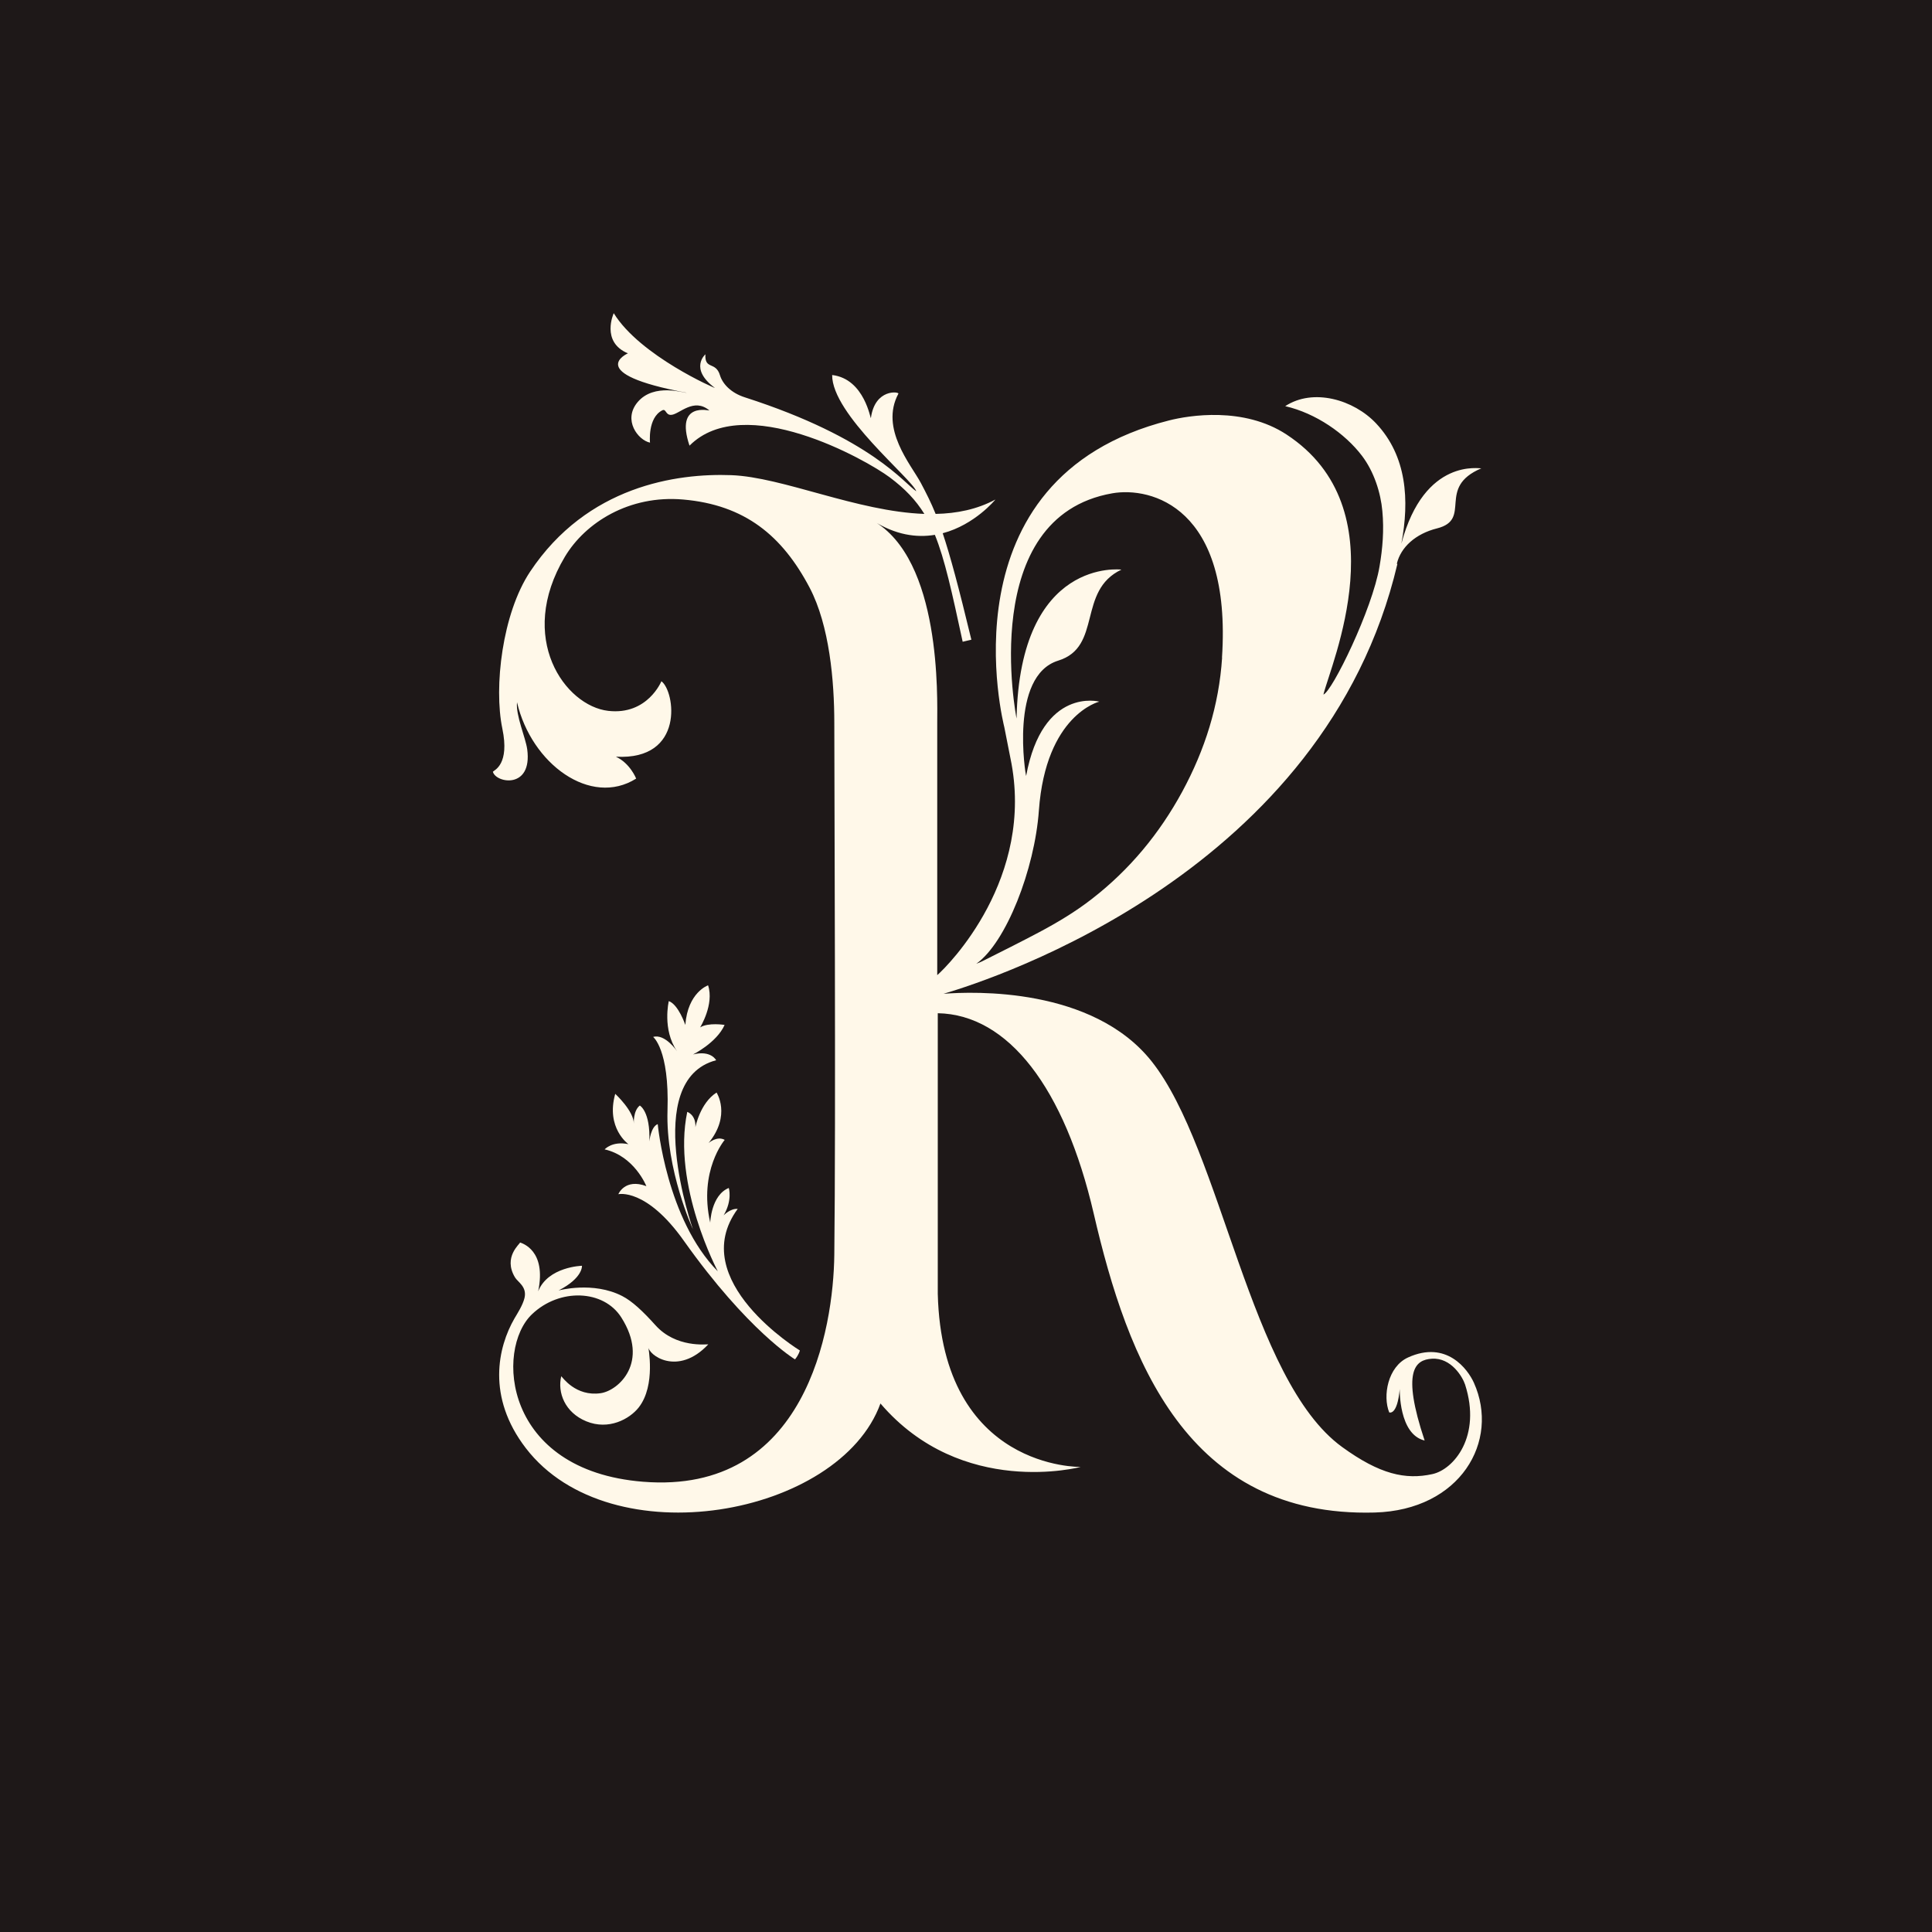 <?xml version="1.0" encoding="UTF-8"?> <svg xmlns="http://www.w3.org/2000/svg" id="Layer_2" data-name="Layer 2" viewBox="0 0 180 180"><defs><style> .cls-1 { fill: #1e1818; } .cls-2 { fill: #fff8e9; } </style></defs><g id="Layer_1-2" data-name="Layer 1"><g><rect class="cls-1" width="180" height="180"></rect><g><path class="cls-2" d="M60.84,96.6s1.53,1.14,1.35,6.85c-.18,5.57,2.37,11.08,2.37,11.08,0,0-4.9-13.9,2.16-15.75,0,0-.47-.96-2.15-.54,0,0,2.2-1.09,2.94-2.75,0,0-1.51-.25-2.28.23,0,0,1.33-2.15.74-3.92,0,0-1.89.64-2.12,3.69,0,0-.64-1.9-1.54-2.22,0,0-.63,2.65.77,4.67,0,0-1.12-1.66-2.23-1.33Z"></path><path class="cls-2" d="M56.31,107.08c2.8.62,3.91,3.43,3.91,3.43-2.01-.75-2.61.75-2.61.75,0,0,2.6-.61,6.11,4.35,5.96,8.4,10.35,11.04,10.35,11.04.38-.47.45-.83.45-.83,0,0-10.69-6.52-5.79-13.19-.68-.06-1.31.6-1.31.6.84-1.42.48-2.55.48-2.55-1.65.67-1.73,3.23-1.73,3.23-1.1-4.85,1.35-7.71,1.35-7.71-.72-.4-1.5.29-1.5.29,2.12-2.6.74-4.7.74-4.7-1.55.99-1.97,3.23-1.97,3.23.06-1.16-.76-1.43-.76-1.43-1.43,6.82,2.85,14.86,2.85,14.86-4.79-4.85-5.6-13.72-5.6-13.72-.65.25-.78,1.61-.78,1.61.1-2.8-.89-3.34-.89-3.34-.63.48-.56,1.69-.56,1.69.02-1.16-1.73-2.78-1.73-2.78-.9,3.19,1.23,4.69,1.23,4.69-1.52-.32-2.22.49-2.22.49Z"></path><path class="cls-2" d="M130.14,52.52c.36-1.53,1.74-2.79,3.74-3.29,3.34-.84-.1-3.81,4.14-5.6-.04.07-5.31-1.08-7.46,7.03.77-4.07.51-8.17-2.35-11.21-2.09-2.22-5.86-3.32-8.47-1.61,2.86.66,5.57,2.55,7.14,4.61,1.14,1.49,1.76,3.47,1.91,5.16.17,1.79.02,3.52-.26,5.15-.67,4.01-4.42,11.67-5.23,11.95.69-2.85,7.13-17.3-3.44-24.23-4-2.62-9.09-1.78-10.94-1.31-21.34,5.39-15.39,28.38-15.35,28.58l.57,2.89c2.34,11.16-5.8,19.33-6.82,20.21v-23.5c0-2.32.41-15.24-6.02-18.86,2.14,1.37,4.11,1.62,5.8,1.34.93,2.29,1.59,5.34,2.59,9.96l.81-.19c-1.19-4.93-1.97-7.83-2.67-9.92,3-.79,4.91-3.14,4.91-3.14-1.71.92-3.6,1.3-5.57,1.34-.42-1.04-.86-1.91-1.38-2.89-.91-1.7-3.84-5.05-2.09-8.31.1-.18-2.18-.51-2.56,2.26-.03.25-.55-3.64-3.61-4-.03,3.66,7.42,9.65,7.84,10.83-1.05-.65-4.12-4.94-15.97-8.75-1.32-.42-2.08-1.27-2.32-2.05-.4-1.34-1.44-.48-1.36-1.96,0,0-1.54,1.33.88,3.13.14.1-6.96-2.97-9.42-6.96,0,0-1.23,2.68,1.32,3.74,0,0-4.23,1.86,5.46,3.67-.14.06-3.01-.95-4.55.87-1.41,1.67.04,3.55,1.15,3.78,0,0-.24-2.3,1.14-3.01.38-.19.29.48.87.42.75-.08,2.07-1.63,3.52-.41.07.06-3.25-.89-1.85,3.28,5.08-5.09,16.44,1.3,18.65,2.95,1.43,1.07,2.43,2.12,3.23,3.41-6.27-.22-13.19-3.43-17.98-3.61-5.1-.19-13.43,1-18.75,8.99-2.6,3.91-3.39,10.75-2.59,14.61.7,3.34-.73,3.87-.88,4.03.27,1.07,3.7,1.66,3.2-2.09-.15-1.09-1.08-3.16-.95-4.38,1.34,5.75,6.86,9.78,11.1,7.11,0,0-.56-1.43-1.89-2.04,6.46.36,5.51-6.12,4.24-7.03,0,0-1.29,3.18-4.95,2.76-4.02-.46-8.57-6.78-4.04-14.36,1.9-3.18,5.99-5.77,11.02-5.33,5.75.5,9.23,3.36,11.79,8.23,1.84,3.52,2.29,8.67,2.29,12.58,0,5.4.15,37.16,0,49.55-.08,6.89-2.62,22.38-17.83,21.15-13.03-1.05-13.76-12.34-10.34-15.6,2.57-2.46,6.68-2.31,8.33.3,2.63,4.15-.24,6.8-1.92,7.05-2.34.34-3.57-1.5-3.68-1.58-.37,1.52.34,3.38,2.33,4.2,2.09.86,4.03-.21,4.88-1.28,1.64-2.08.87-5.69.9-5.7-.05.79,2.74,2.85,5.59-.19-.14-.02-3.01.36-4.93-1.79-1.17-1.3-2.17-2.24-3.09-2.71-2.72-1.4-5.93-.52-5.93-.52,2.29-1.17,2.18-2.3,2.18-2.3,0,0-3.16.08-4.08,2.38.8-3.83-1.51-4.48-1.69-4.55.02.12-1.61,1.35-.47,3.25.25.43,1.13.86.89,1.91-.16.68-.67,1.46-.94,1.92-1.53,2.65-2.62,7.29,1.06,12.08,7.89,10.27,29.23,6.36,33.04-4.16,7.59,8.87,18.66,5.91,18.66,5.91,0,0-12.91.29-13.32-16.13v-26.14c6.57.12,11.82,6.97,14.53,18.67,3.16,13.65,8.71,28.32,26.17,27.85,7.99-.22,11.69-6.65,9.25-12.09-.56-1.24-2.54-3.99-6.13-2.36-1.9.86-2.38,3.6-1.76,5.12,0,0,.75.35.98-2.18,0,0-.1,4.24,2.32,4.8-2.18-6.52-.87-7.52.67-7.62,1.8-.12,2.87,1.7,3.1,2.41,1.55,4.82-1.06,7.91-3.05,8.34-2.51.55-4.9.02-8.4-2.52-8.64-6.26-11.2-27.67-17.75-35.93-5.5-6.93-16.61-6.52-19.39-6.3,4.83-1.43,35.53-11.41,42.28-40.04ZM113.86,61.27c-.29,4.46-1.6,8.59-3.72,12.5-2.11,3.88-4.88,7.24-8.41,9.98-1.53,1.19-3.18,2.18-4.89,3.09-1.77.94-3.56,1.83-5.35,2.73-.15.08-.31.13-.53.22,2.77-1.95,5.44-8.8,5.83-14.28.65-8.94,5.63-10.14,5.63-10.14,0,0-5.28-1.41-6.82,6.93-.04-.05-1.59-9.33,2.99-10.75,4.14-1.28,1.74-6.51,5.89-8.48,0,0-9.45-1.18-9.77,13.87-.02-.1-3.72-18.77,8.92-20.98,3.6-.63,11.14,1.27,10.22,15.31Z"></path></g></g></g></svg> 